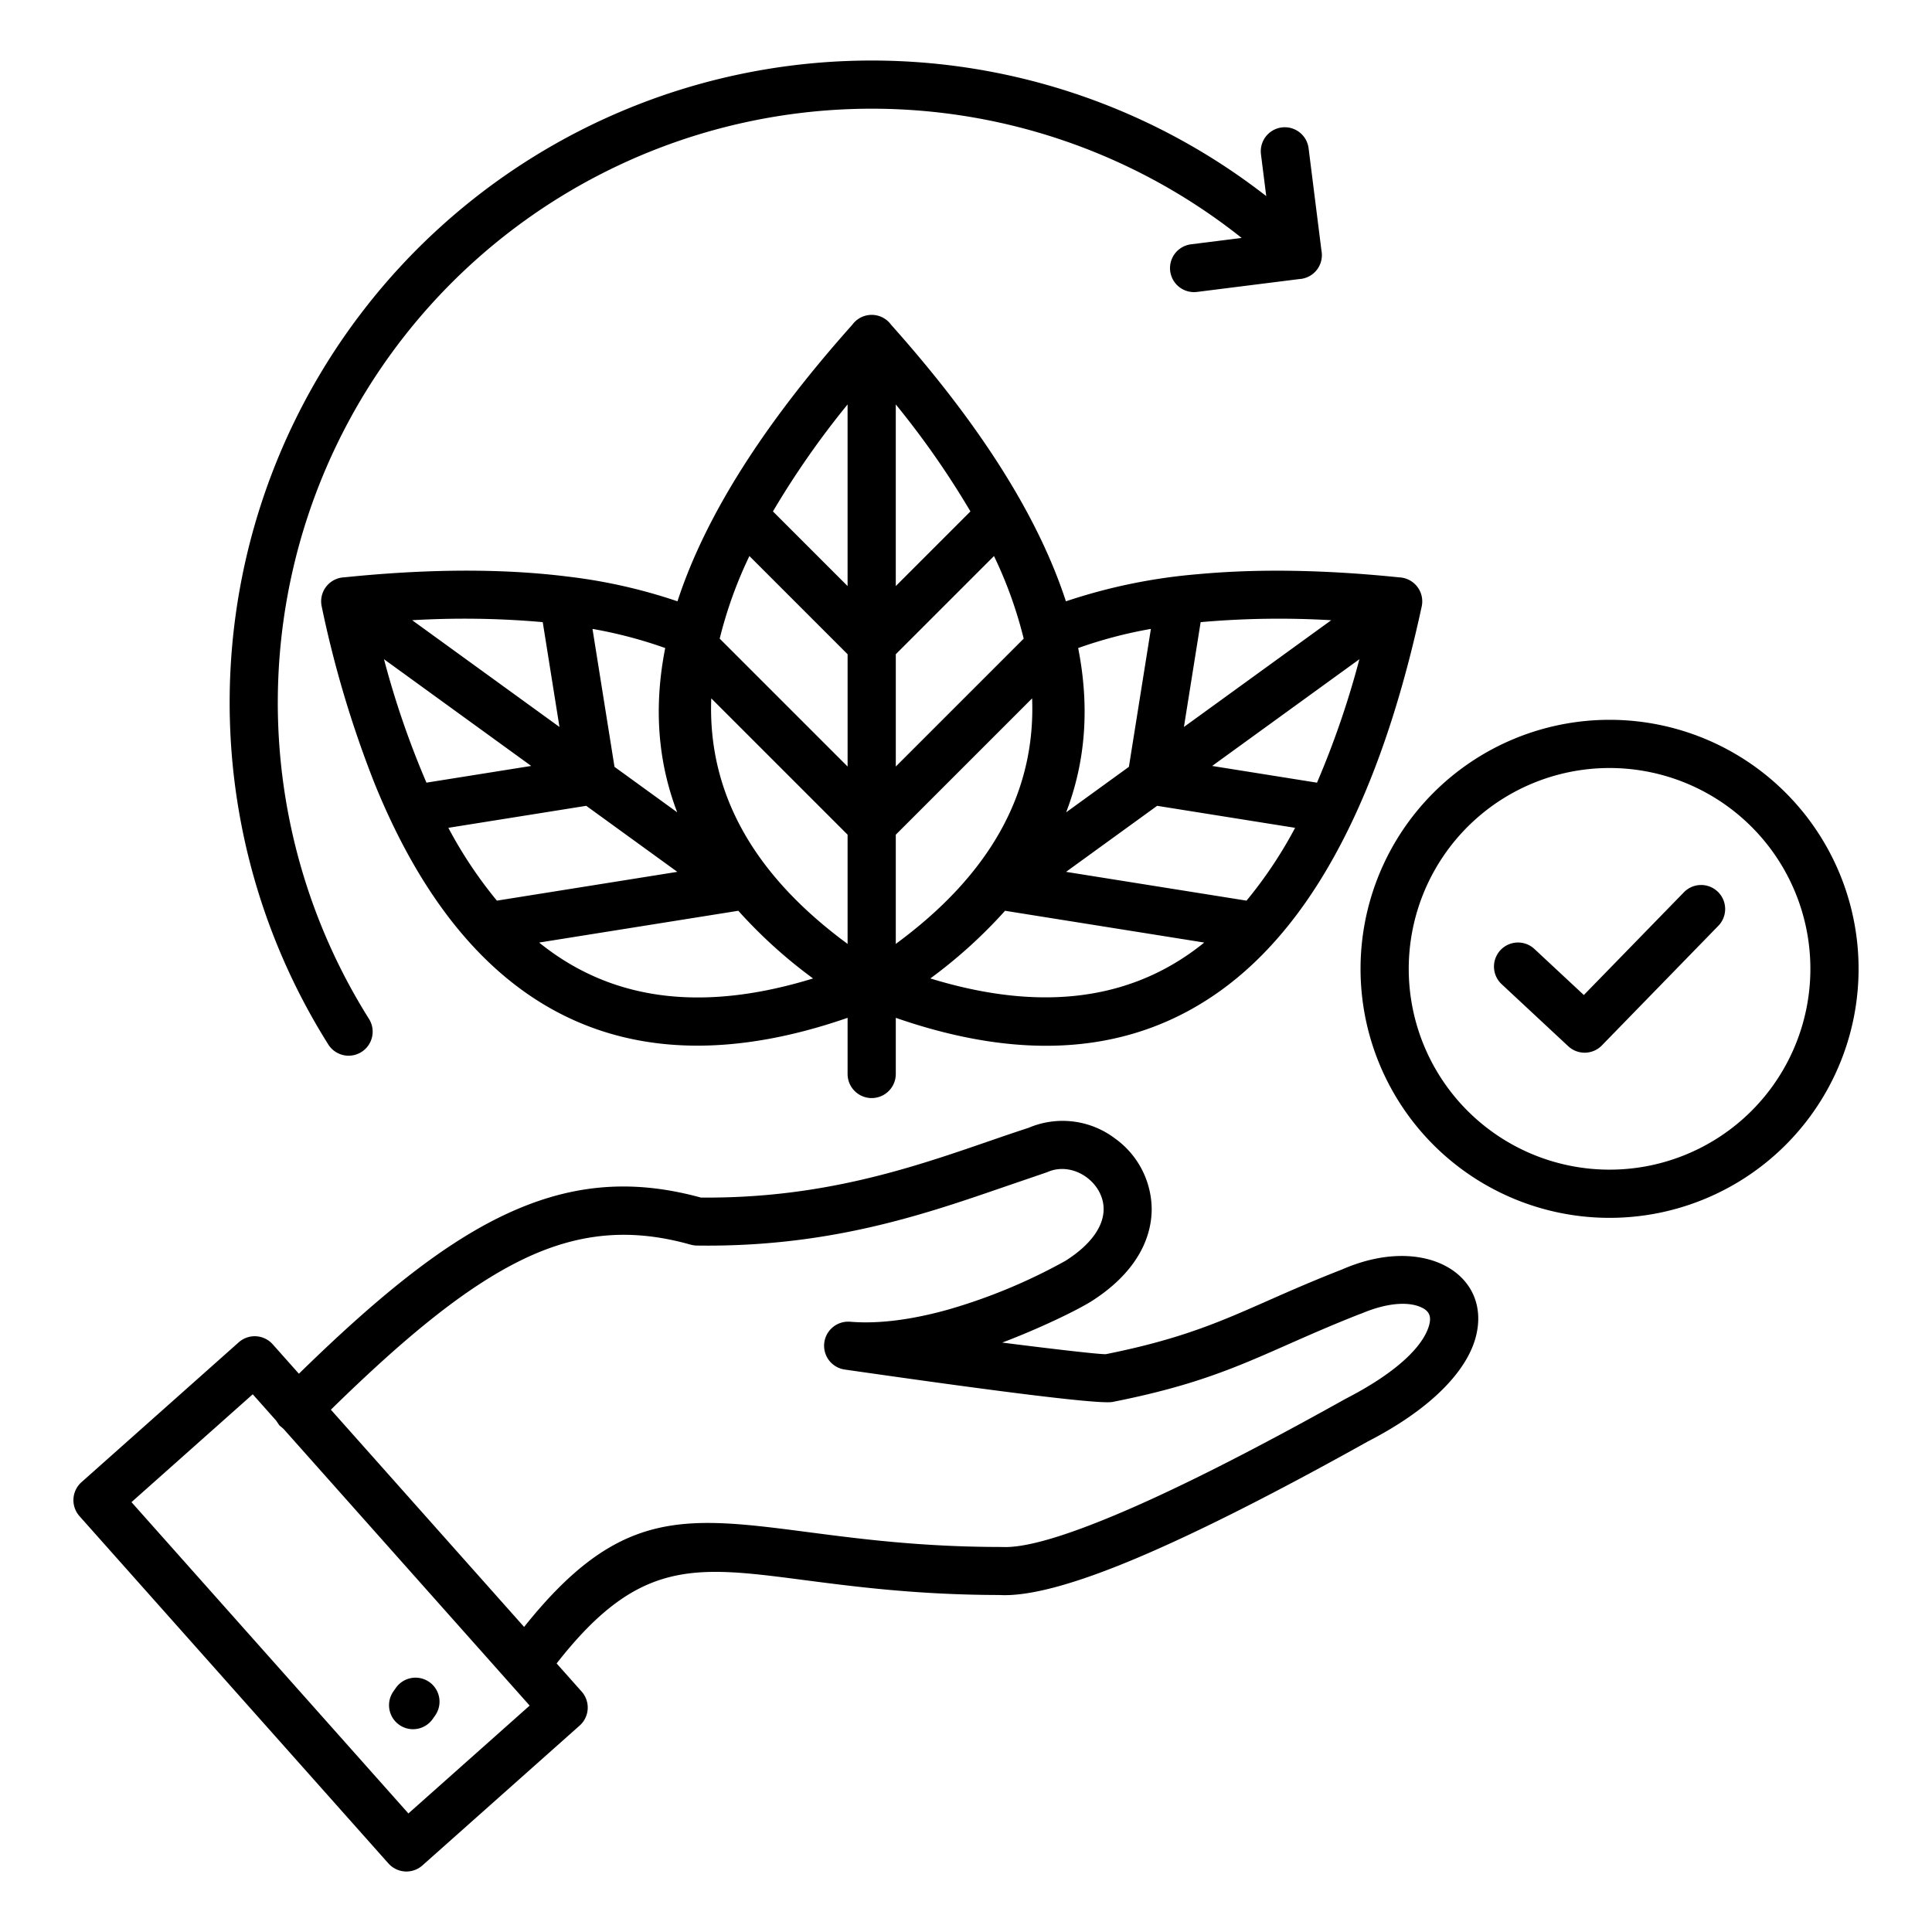 <svg id="Layer_1" viewBox="0 0 512 512" xmlns="http://www.w3.org/2000/svg" data-name="Layer 1"><path d="m464.182 219.119a53.219 53.219 0 1 0 0 75.263 53.221 53.221 0 0 0 0-75.263zm-37.631-28.361a65.993 65.993 0 1 1 -65.993 65.992 65.994 65.994 0 0 1 65.993-65.992zm-28.6 70.056a6.373 6.373 0 0 1 8.683-9.331l13.1 12.206 26.516-27.227a6.369 6.369 0 1 1 9.131 8.882l-30.768 31.6a6.373 6.373 0 0 1 -9.007.324l-17.654-16.45zm-310.264 112.769c19.563-19.17 35.512-32.272 50.3-39.55 15.071-7.414 29.119-8.693 45.085-4.171v-.011a6.356 6.356 0 0 0 1.644.235c34.906.483 60.017-8.174 81.388-15.541l11.4-3.9c6.888-3.109 15.045 2.749 14.969 9.871-.045 4.142-2.861 9-10.092 13.6a148.414 148.414 0 0 1 -31.062 12.926c-9.213 2.581-18.231 3.892-26.026 3.229v.008a6.376 6.376 0 0 0 -1.421 12.667c14.2 2.02 66.13 9.536 70.973 8.584 21.724-4.3 32.6-9.107 46.327-15.17 5.706-2.52 11.913-5.262 19.156-8.1a6.262 6.262 0 0 0 .618-.223c7.152-3 12.9-3.131 16.156-1.349 1.828 1 2.205 2.44 1.621 4.538-1.471 5.286-8.055 12.223-22.053 19.434l-.177.095q-36.633 20.454-59.891 30.3-22.245 9.421-31.143 8.908v.01c-.116-.007-.232-.01-.349-.01-20.9-.014-37.217-2.14-50.657-3.892-33.177-4.324-50.306-6.551-75.561 25.084zm15.251 120.252-81.867-92.035a6.38 6.38 0 0 1 .524-9.007l41.668-37.064a6.38 6.38 0 0 1 9.007.524l6.942 7.8c20.318-19.868 37.127-33.57 53.141-41.449 17.869-8.79 34.536-10.406 53.39-5.236 32.148.293 55.947-7.909 76.228-14.9 3.431-1.183 6.761-2.331 10.635-3.594a23 23 0 0 1 22.867 2.82 23.243 23.243 0 0 1 9.737 18.921c-.088 8.156-4.59 17.052-16.135 24.341-5.647 3.427-16.84 8.387-23.48 10.836 7.7 1 25.76 3.2 27.482 3.076 19.881-3.994 30.1-8.508 42.967-14.189 5.582-2.466 11.655-5.148 19.67-8.282 21.948-9.575 39.96 1.467 35.3 18.22-2.313 8.311-10.937 18.326-28.491 27.369q-37.041 20.671-60.964 30.8-24.995 10.586-36.781 9.905c-21.619-.038-38.245-2.205-51.955-3.991-28.878-3.764-43.577-5.674-65.312 22.13l6.63 7.453a6.38 6.38 0 0 1 -.524 9.007l-41.669 37.064a6.38 6.38 0 0 1 -9.007-.524zm-68.095-95.752 73.387 82.5 32.136-28.583-65.228-73.328c-1.523-1.352-.679-.358-1.984-2.231l-6.176-6.941zm79.837 57.456.653-.934a6.361 6.361 0 1 0 -10.433-7.285l-.654.933a6.361 6.361 0 0 0 10.43 7.286zm219.489-414.683a6.359 6.359 0 0 1 12.624-1.547l3.407 27.113a6.347 6.347 0 0 1 -5.84 7.529l-27.16 3.415a6.359 6.359 0 1 1 -1.547-12.624l13.4-1.685a157.406 157.406 0 0 0 -231.236 207.013 6.369 6.369 0 0 1 -10.779 6.786 170.139 170.139 0 0 1 248.527-224.89l-1.4-11.11zm-109.549 180.344-36.128-36.127q-1.429 37.463 36.128 65.07zm48.9-36.128-36.126 36.128v28.943q37.565-27.606 36.128-65.071zm-36.128-29.76 19.781-19.781a228.935 228.935 0 0 0 -19.781-28.352zm-32.555-19.781 19.781 19.781v-48.133a228.935 228.935 0 0 0 -19.781 28.352zm19.781 37.845-26.018-26.021a112.956 112.956 0 0 0 -7.872 21.888l33.894 33.893v-29.76zm38.8-26.021-26.022 26.021v29.76l33.894-33.893a112.89 112.89 0 0 0 -7.872-21.888zm55.72 102.43-52.789-8.421a129.411 129.411 0 0 1 -19.8 17.932q41.892 12.857 69.661-7.266 1.482-1.076 2.929-2.245zm2.1-46.8 27.78 4.432a235.3 235.3 0 0 0 11.234-32.717l-39.017 28.281zm-3.054-38.109-4.432 27.781 39.03-28.291a235.957 235.957 0 0 0 -34.6.51zm-19.014 38.346 5.83-36.556a118.712 118.712 0 0 0 -19.275 5.073q4.6 23.256-3.183 43.534l16.626-12.051zm44.047 16.16-36.561-5.832-24.142 17.5 47.829 7.629a114.606 114.606 0 0 0 12.874-19.3zm-147.555 21.983-52.786 8.42c20.532 16.6 45.48 17.851 72.593 9.516a129.484 129.484 0 0 1 -19.807-17.936zm-40.3-27.815-36.545 5.83a114.915 114.915 0 0 0 12.865 19.3l47.818-7.63-24.142-17.5zm1.655-46.884 5.831 36.556 16.62 12.047q-7.773-20.277-3.179-43.531a118.832 118.832 0 0 0 -19.272-5.072zm-7.1-13.932c.147.013.293.031.437.054a141.959 141.959 0 0 1 29.184 6.565q10.992-33.711 46.32-73.28a6.358 6.358 0 0 1 10.3 0q35.335 39.572 46.32 73.283a148.568 148.568 0 0 1 35.072-7.2q23.637-2.187 53.246.852a6.371 6.371 0 0 1 5.969 7.723c-8.012 37.062-22.895 79.761-53.07 101.634q-34.817 25.236-86.3 7.373v14.875a6.387 6.387 0 0 1 -12.774 0v-14.882c-59.689 20.694-101.27-2.827-125.3-61.971a286.135 286.135 0 0 1 -14.065-47.035 6.371 6.371 0 0 1 5.965-7.725q29.608-3.039 53.246-.852 2.766.256 5.45.584zm-1.652 39.92-4.432-27.781a235.957 235.957 0 0 0 -34.6-.51l39.03 28.291zm-35.251 14.757 27.765-4.429-39.016-28.282a234.08 234.08 0 0 0 11.251 32.711z" fill-rule="evenodd"/></svg>